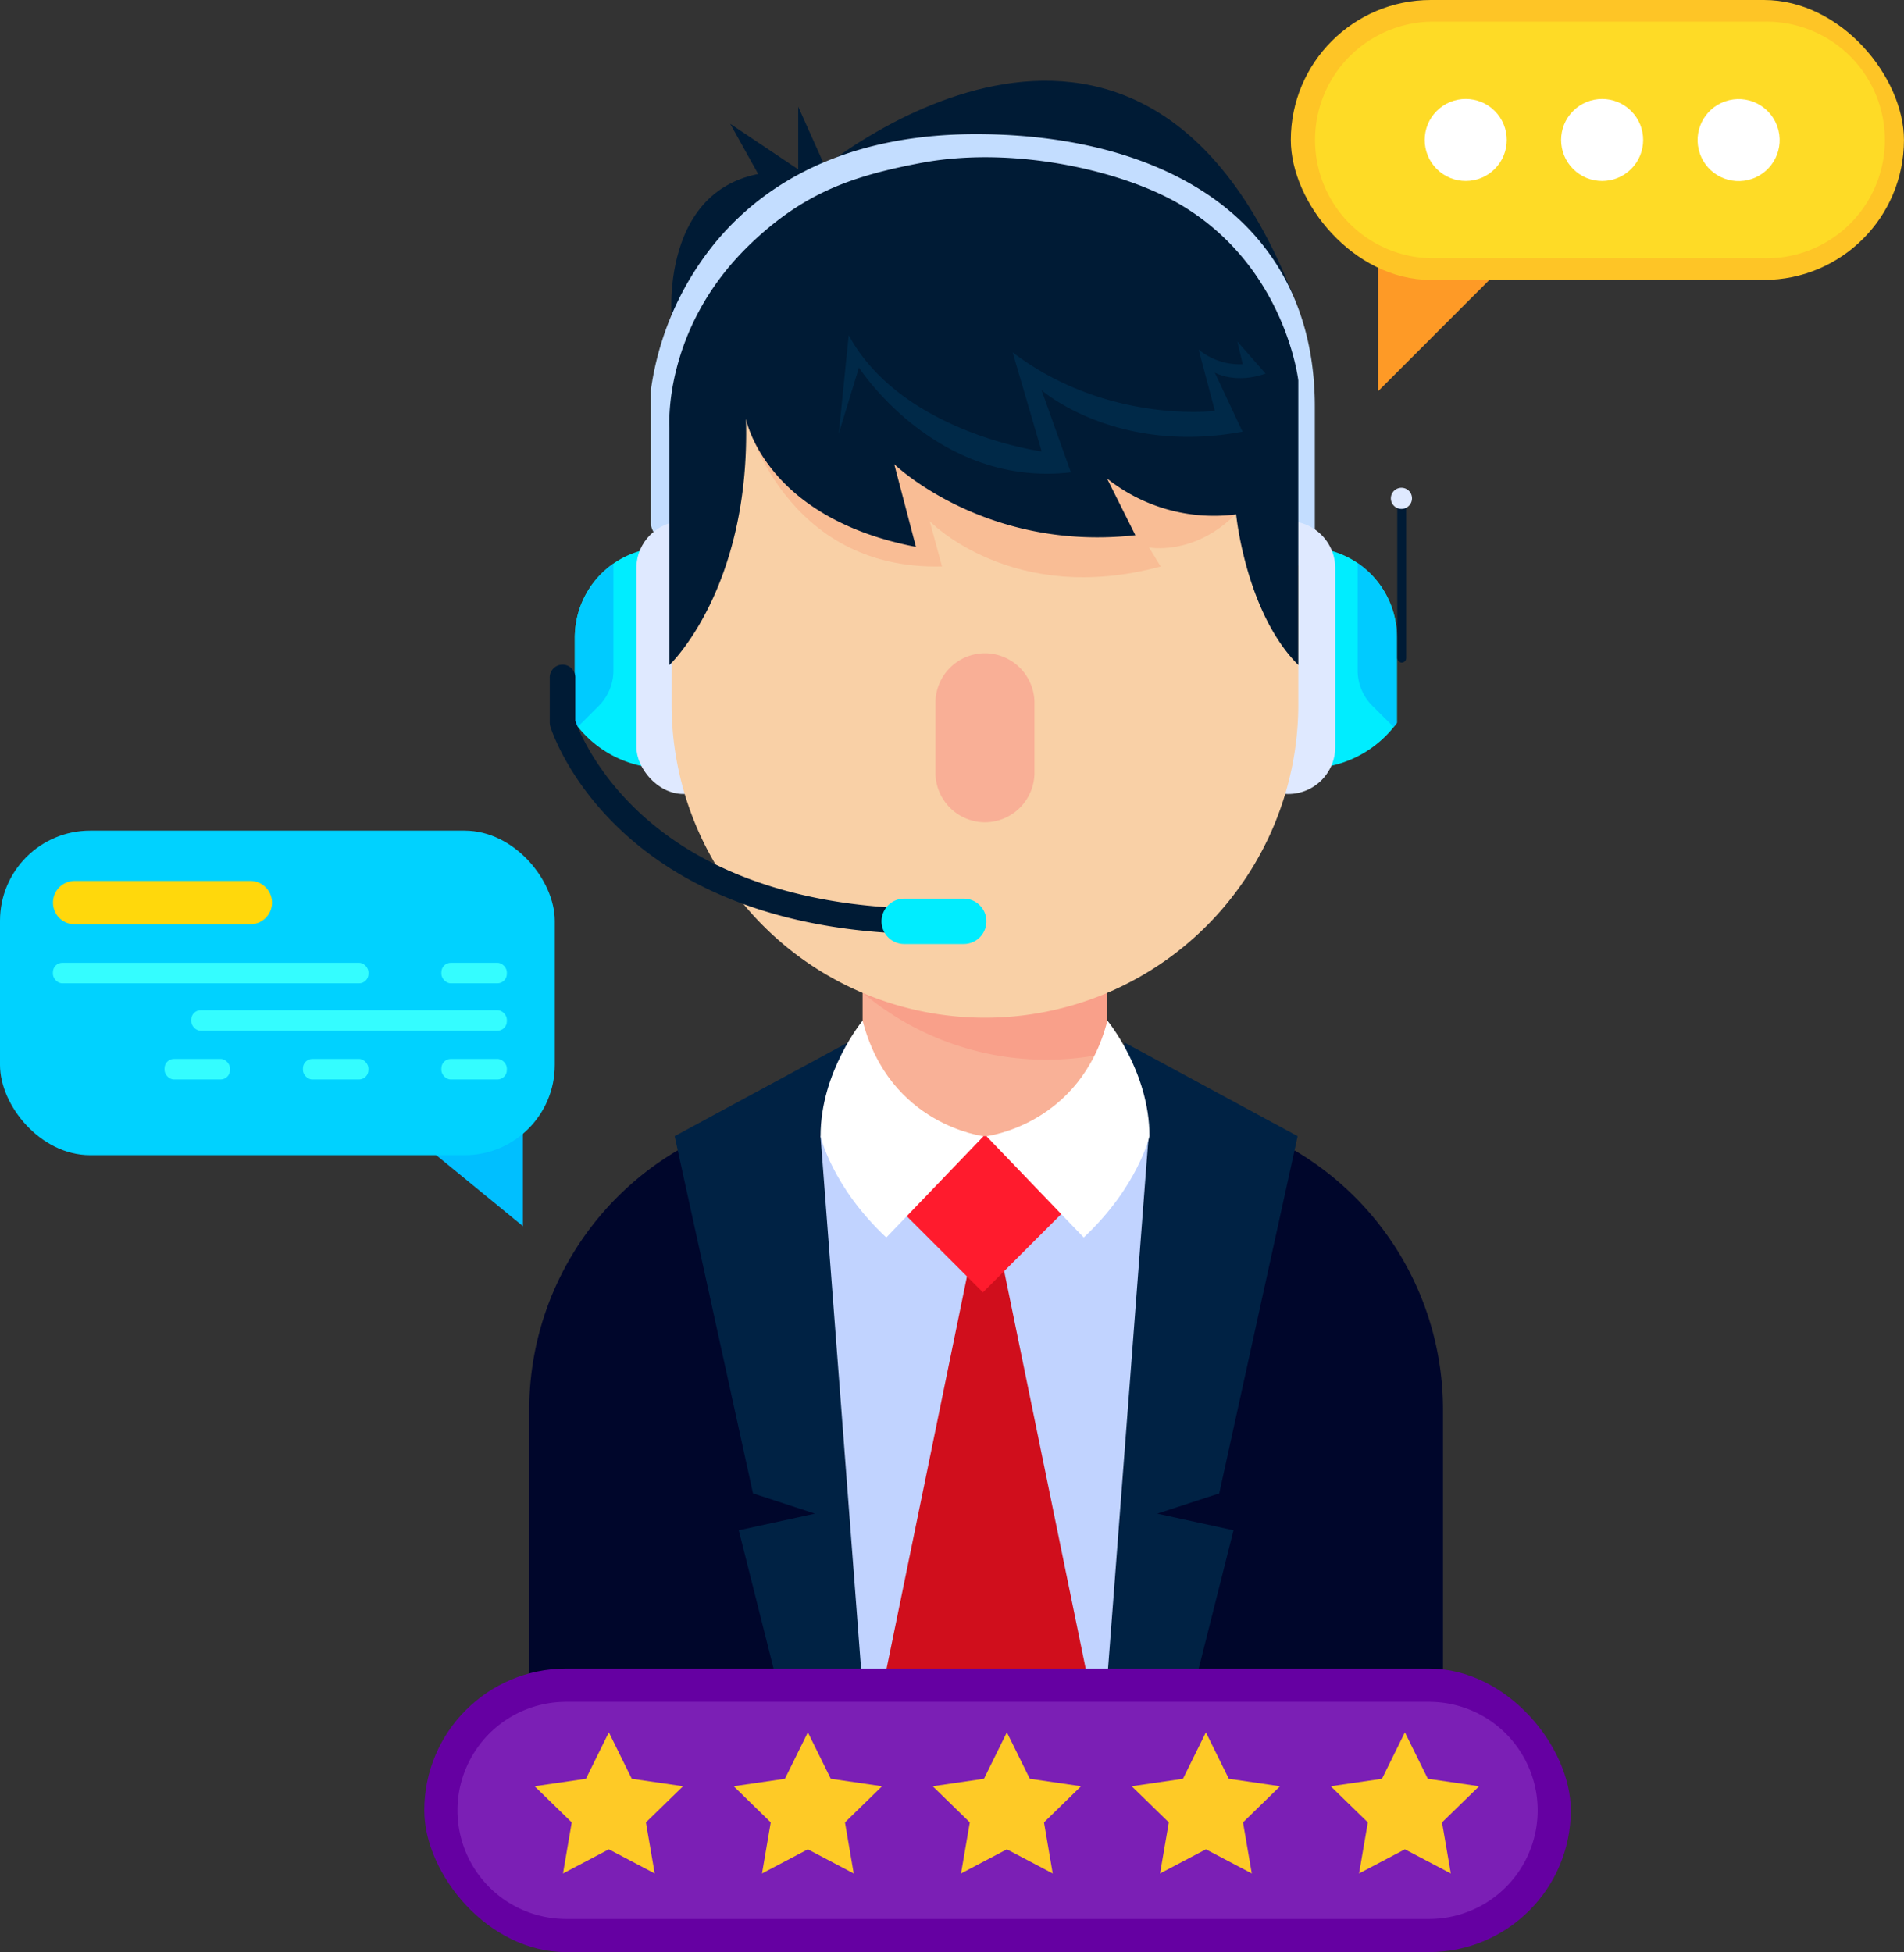 <svg xmlns="http://www.w3.org/2000/svg" viewBox="0 0 351.31 360.18"><rect x="0" y="0" width="351.31" height="360.18" fill="#333333" stroke="none"/><defs><style>.cls-1{fill:#001b35;}.cls-2{fill:#c3ddff;}.cls-3{fill:#f9d0a6;}.cls-4{fill:#00062b;}.cls-5{fill:#024;}.cls-6{fill:#c1d3ff;}.cls-7{fill:#d00e1c;}.cls-8{fill:#ff1b2d;}.cls-9{fill:#f9b197;}.cls-10{fill:#f9a08a;}.cls-11{fill:#00edff;}.cls-12{fill:#00cbff;}.cls-13{fill:#dfe9ff;}.cls-14{fill:#f9af96;}.cls-15{fill:#f9bd95;}.cls-16{fill:#002948;}.cls-17{fill:#fff;}.cls-18{fill:#00bfff;}.cls-19{fill:#00d2ff;}.cls-20{fill:#ffd80c;}.cls-21{fill:#34fdff;}.cls-22{fill:#fe9a26;}.cls-23{fill:#fec526;}.cls-24{fill:#fedb26;}.cls-25{fill:#6500a2;}.cls-26{fill:#7b1fb5;}.cls-27{fill:#feca26;}</style></defs><title>Asset 1</title><g id="Layer_2" data-name="Layer 2"><g id="OBJECTS"><path class="cls-1" d="M123.92,58.26s-2.63-30.64,26.45-26.17c0,0,59.11-50.68,88.07,22-23.93,39.57-64.63,4.12-64.63,4.12"/><polyline class="cls-1" points="151.99 30.2 147.28 19.68 147.28 31.25 134.74 22.85 141.57 35.12 150.58 35.12"/><path class="cls-2" d="M239.31,104.34a3.29,3.29,0,0,1-3.3-3.29V75c0-15.29-6-26.84-17.88-34.33-9.54-6-23-9.32-38-9.32-47.82,0-53.09,38-53.44,41.07V96.59a3.3,3.3,0,0,1-6.59,0V72.23c0-.1,0-.2,0-.31a54.89,54.89,0,0,1,9.23-23.65c7.4-10.73,22.22-23.52,50.79-23.52,11.44,0,27.93,1.79,41.48,10.33,13.72,8.65,21,22.45,21,39.91v26.06A3.29,3.29,0,0,1,239.31,104.34Z"/><circle class="cls-3" cx="181.71" cy="106.29" r="57.83" transform="translate(-21.94 159.62) rotate(-45)"/><path class="cls-4" d="M125.05,212.25h0a55.5,55.5,0,0,0-27.4,47.85v86.3h55.76l2.07-49.6-5.11-38L138,230.37"/><polygon class="cls-5" points="156.46 192.34 124.48 209.63 138.94 275.55 150.37 279.28 136.31 282.35 154.76 355.64 160.15 324.61 156.46 192.34"/><path class="cls-4" d="M238.85,212.25h0a55.48,55.48,0,0,1,27.4,47.85v86.3H210.5l-2.07-49.6,5.1-38,12.34-28.39"/><polygon class="cls-5" points="207.45 192.34 239.43 209.63 224.96 275.55 213.53 279.28 227.6 282.35 209.14 355.64 203.75 324.61 207.45 192.34"/><polyline class="cls-6" points="151.4 209.63 160.15 324.61 187.93 272.8 181.37 238.45 181.37 218.29"/><polyline class="cls-6" points="211.93 209.63 203.17 324.61 175.39 272.8 181.95 238.45 181.95 218.29"/><polygon class="cls-7" points="181.95 346.4 203.75 324.61 181.95 218.29 160.15 324.61 181.95 346.4"/><rect class="cls-8" x="167.11" y="204.04" width="28.51" height="28.51" transform="translate(-101.24 192.18) rotate(-45)"/><rect class="cls-9" x="159.16" y="125.15" width="45.11" height="84.48"/><path class="cls-10" d="M201.89,194.78c.86-.67,1.64-1.32,2.38-2V172.7L182,170l-22.79,13.2A52.63,52.63,0,0,0,201.89,194.78Z"/><path class="cls-11" d="M122.82,101.05c-.39,0-.77,0-1.16,0a16.58,16.58,0,0,0-15.6,16.7v15.61a20.36,20.36,0,1,0,16.76-32.32Z"/><path class="cls-12" d="M113.18,123.7V104a16.91,16.91,0,0,0-7.12,13.79v15.61c.18.24.36.48.55.71l3.87-3.87A9.2,9.2,0,0,0,113.18,123.7Z"/><rect class="cls-13" x="117.42" y="96.16" width="17.34" height="50.34" rx="8.67"/><path class="cls-11" d="M241,101.05c.39,0,.77,0,1.16,0a16.58,16.58,0,0,1,15.6,16.7v15.61A20.36,20.36,0,1,1,241,101.05Z"/><path class="cls-12" d="M250.5,103.9v19.8a9.2,9.2,0,0,0,2.7,6.51l3.94,3.93c.2-.25.4-.5.59-.77V117.76A16.91,16.91,0,0,0,250.5,103.9Z"/><rect class="cls-1" x="257.81" y="91.26" width="1.65" height="31" rx="0.83"/><path class="cls-13" d="M260.53,92a1.95,1.95,0,1,1-1.95-2A1.94,1.94,0,0,1,260.53,92Z"/><path class="cls-13" d="M237.7,146.5h0a8.67,8.67,0,0,0,8.67-8.67v-33a8.67,8.67,0,0,0-8.67-8.67h0a8.67,8.67,0,0,0-8.67,8.67v33A8.67,8.67,0,0,0,237.7,146.5Z"/><path class="cls-3" d="M181.73,187.78h0A57.81,57.81,0,0,1,123.92,130V104.35l40-19.88,75.63,19.88V130A57.81,57.81,0,0,1,181.73,187.78Z"/><path class="cls-14" d="M181.73,151.72h0a9.16,9.16,0,0,1-9.13-9.13V129.66a9.16,9.16,0,0,1,9.13-9.13h0a9.17,9.17,0,0,1,9.14,9.13v12.93A9.17,9.17,0,0,1,181.73,151.72Z"/><path class="cls-15" d="M137.64,77.27s7,28,36.17,27.24l-2.27-8.35s15.19,15.79,42.62,8.36L212,101s8.21,1.66,16-6.13c-13.91-12.5-42.53-17.64-42.53-17.64"/><path class="cls-1" d="M123.52,122.7s15-14.11,14.12-45.43c0,0,3.37,18.25,31.36,23.63l-4-15.25s16.7,16.19,44.49,13.1l-5.23-10.46a31.69,31.69,0,0,0,23.82,6.62s1.77,18.09,11.47,27.79V70.21s-2.35-21-21.76-32.46c-10.62-6.26-30.81-10.95-48-7.66-12.51,2.39-21.61,5.47-31.65,15.24C122.15,60.9,123.52,79,123.52,79Z"/><path class="cls-16" d="M154.76,80l3.73-12.18s14.27,22.2,39.1,19.33L192.18,72s13.69,12,37.08,7.65l-5.12-10.91s3.73,2.19,9.37.19L228.3,63l1,4.21a12,12,0,0,1-8.14-2.71l3,11.31s-19.87,2.49-37.32-10.8l5.36,18.28s-25.84-3.45-35.6-21.44Z"/><path class="cls-17" d="M181.48,209.63s-17.36-2-22.32-21.31c0,0-7.76,9.38-7.76,21.31,0,0,2.09,9.29,12.13,18.7Z"/><path class="cls-17" d="M182,209.63s17.36-2,22.33-21.31c0,0,7.76,9.38,7.76,21.31,0,0-2.09,9.29-12.13,18.7Z"/><path class="cls-1" d="M171.54,172.35c-16.58,0-39.88-3.28-56.73-18.94-10.2-9.48-13.15-19-13.27-19.36a2.6,2.6,0,0,1-.1-.68v-8.22a2.36,2.36,0,1,1,4.71,0V133c.57,1.6,3.68,9.43,12.08,17.16,12.44,11.44,30.88,17.49,53.31,17.49a2.36,2.36,0,1,1,0,4.71Z"/><path class="cls-11" d="M166.84,174.18h10.93A4.18,4.18,0,0,0,182,170h0a4.18,4.18,0,0,0-4.18-4.19H166.84a4.19,4.19,0,0,0-4.19,4.19h0A4.19,4.19,0,0,0,166.84,174.18Z"/><polyline class="cls-18" points="96.48 206 96.48 226.23 75.91 209.39"/><rect class="cls-19" y="153.26" width="102.36" height="59.88" rx="16.63"/><path class="cls-20" d="M46.19,170.54H13.78a4,4,0,0,1-4-4h0a4,4,0,0,1,4-4H46.19a4,4,0,0,1,4,4h0A4,4,0,0,1,46.19,170.54Z"/><rect class="cls-21" x="9.76" y="177.64" width="58.23" height="3.79" rx="1.74"/><rect class="cls-21" x="35.29" y="186.39" width="58.23" height="3.79" rx="1.74"/><rect class="cls-21" x="81.44" y="177.64" width="12.08" height="3.79" rx="1.74"/><rect class="cls-21" x="81.44" y="195.38" width="12.08" height="3.79" rx="1.74"/><rect class="cls-21" x="55.9" y="195.38" width="12.08" height="3.79" rx="1.74"/><rect class="cls-21" x="30.36" y="195.38" width="12.08" height="3.79" rx="1.74"/><polyline class="cls-22" points="254.26 46.61 254.26 72.2 280.39 46.06"/><rect class="cls-23" x="238.18" width="113.13" height="51.65" rx="25.83" transform="translate(589.48 51.65) rotate(180)"/><path class="cls-24" d="M264,4h61.48a21.83,21.83,0,1,1,0,43.65H264A21.83,21.83,0,0,1,264,4"/><circle class="cls-17" cx="320.79" cy="25.83" r="7.57" transform="translate(2.78 75.23) rotate(-13.43)"/><circle class="cls-17" cx="295.61" cy="25.83" r="7.57" transform="translate(68.32 216.59) rotate(-45)"/><circle class="cls-17" cx="270.44" cy="25.83" r="7.57" transform="translate(60.95 198.79) rotate(-45)"/><rect class="cls-25" x="78.29" y="307.87" width="211.54" height="52.31" rx="26.16"/><path class="cls-26" d="M263.68,314a20,20,0,0,1,0,40.07H104.45a20,20,0,1,1,0-40.07H263.68Z"/><polygon class="cls-27" points="112.34 319.63 116.57 328.2 126.03 329.58 119.18 336.25 120.8 345.67 112.34 341.22 103.88 345.67 105.49 336.25 98.64 329.58 108.11 328.2 112.34 319.63"/><polygon class="cls-27" points="149.06 319.63 153.29 328.2 162.75 329.58 155.91 336.25 157.52 345.67 149.06 341.22 140.6 345.67 142.21 336.25 135.37 329.58 144.83 328.2 149.06 319.63"/><polygon class="cls-27" points="185.78 319.63 190.01 328.2 199.47 329.58 192.63 336.25 194.24 345.67 185.78 341.22 177.32 345.67 178.94 336.25 172.09 329.58 181.55 328.2 185.78 319.63"/><polygon class="cls-27" points="222.5 319.63 226.73 328.2 236.19 329.58 229.35 336.25 230.97 345.67 222.5 341.22 214.04 345.67 215.66 336.25 208.81 329.58 218.27 328.2 222.5 319.63"/><polygon class="cls-27" points="259.22 319.63 263.45 328.2 272.92 329.58 266.07 336.25 267.69 345.67 259.22 341.22 250.76 345.67 252.38 336.25 245.53 329.58 254.99 328.2 259.22 319.63"/></g></g></svg>